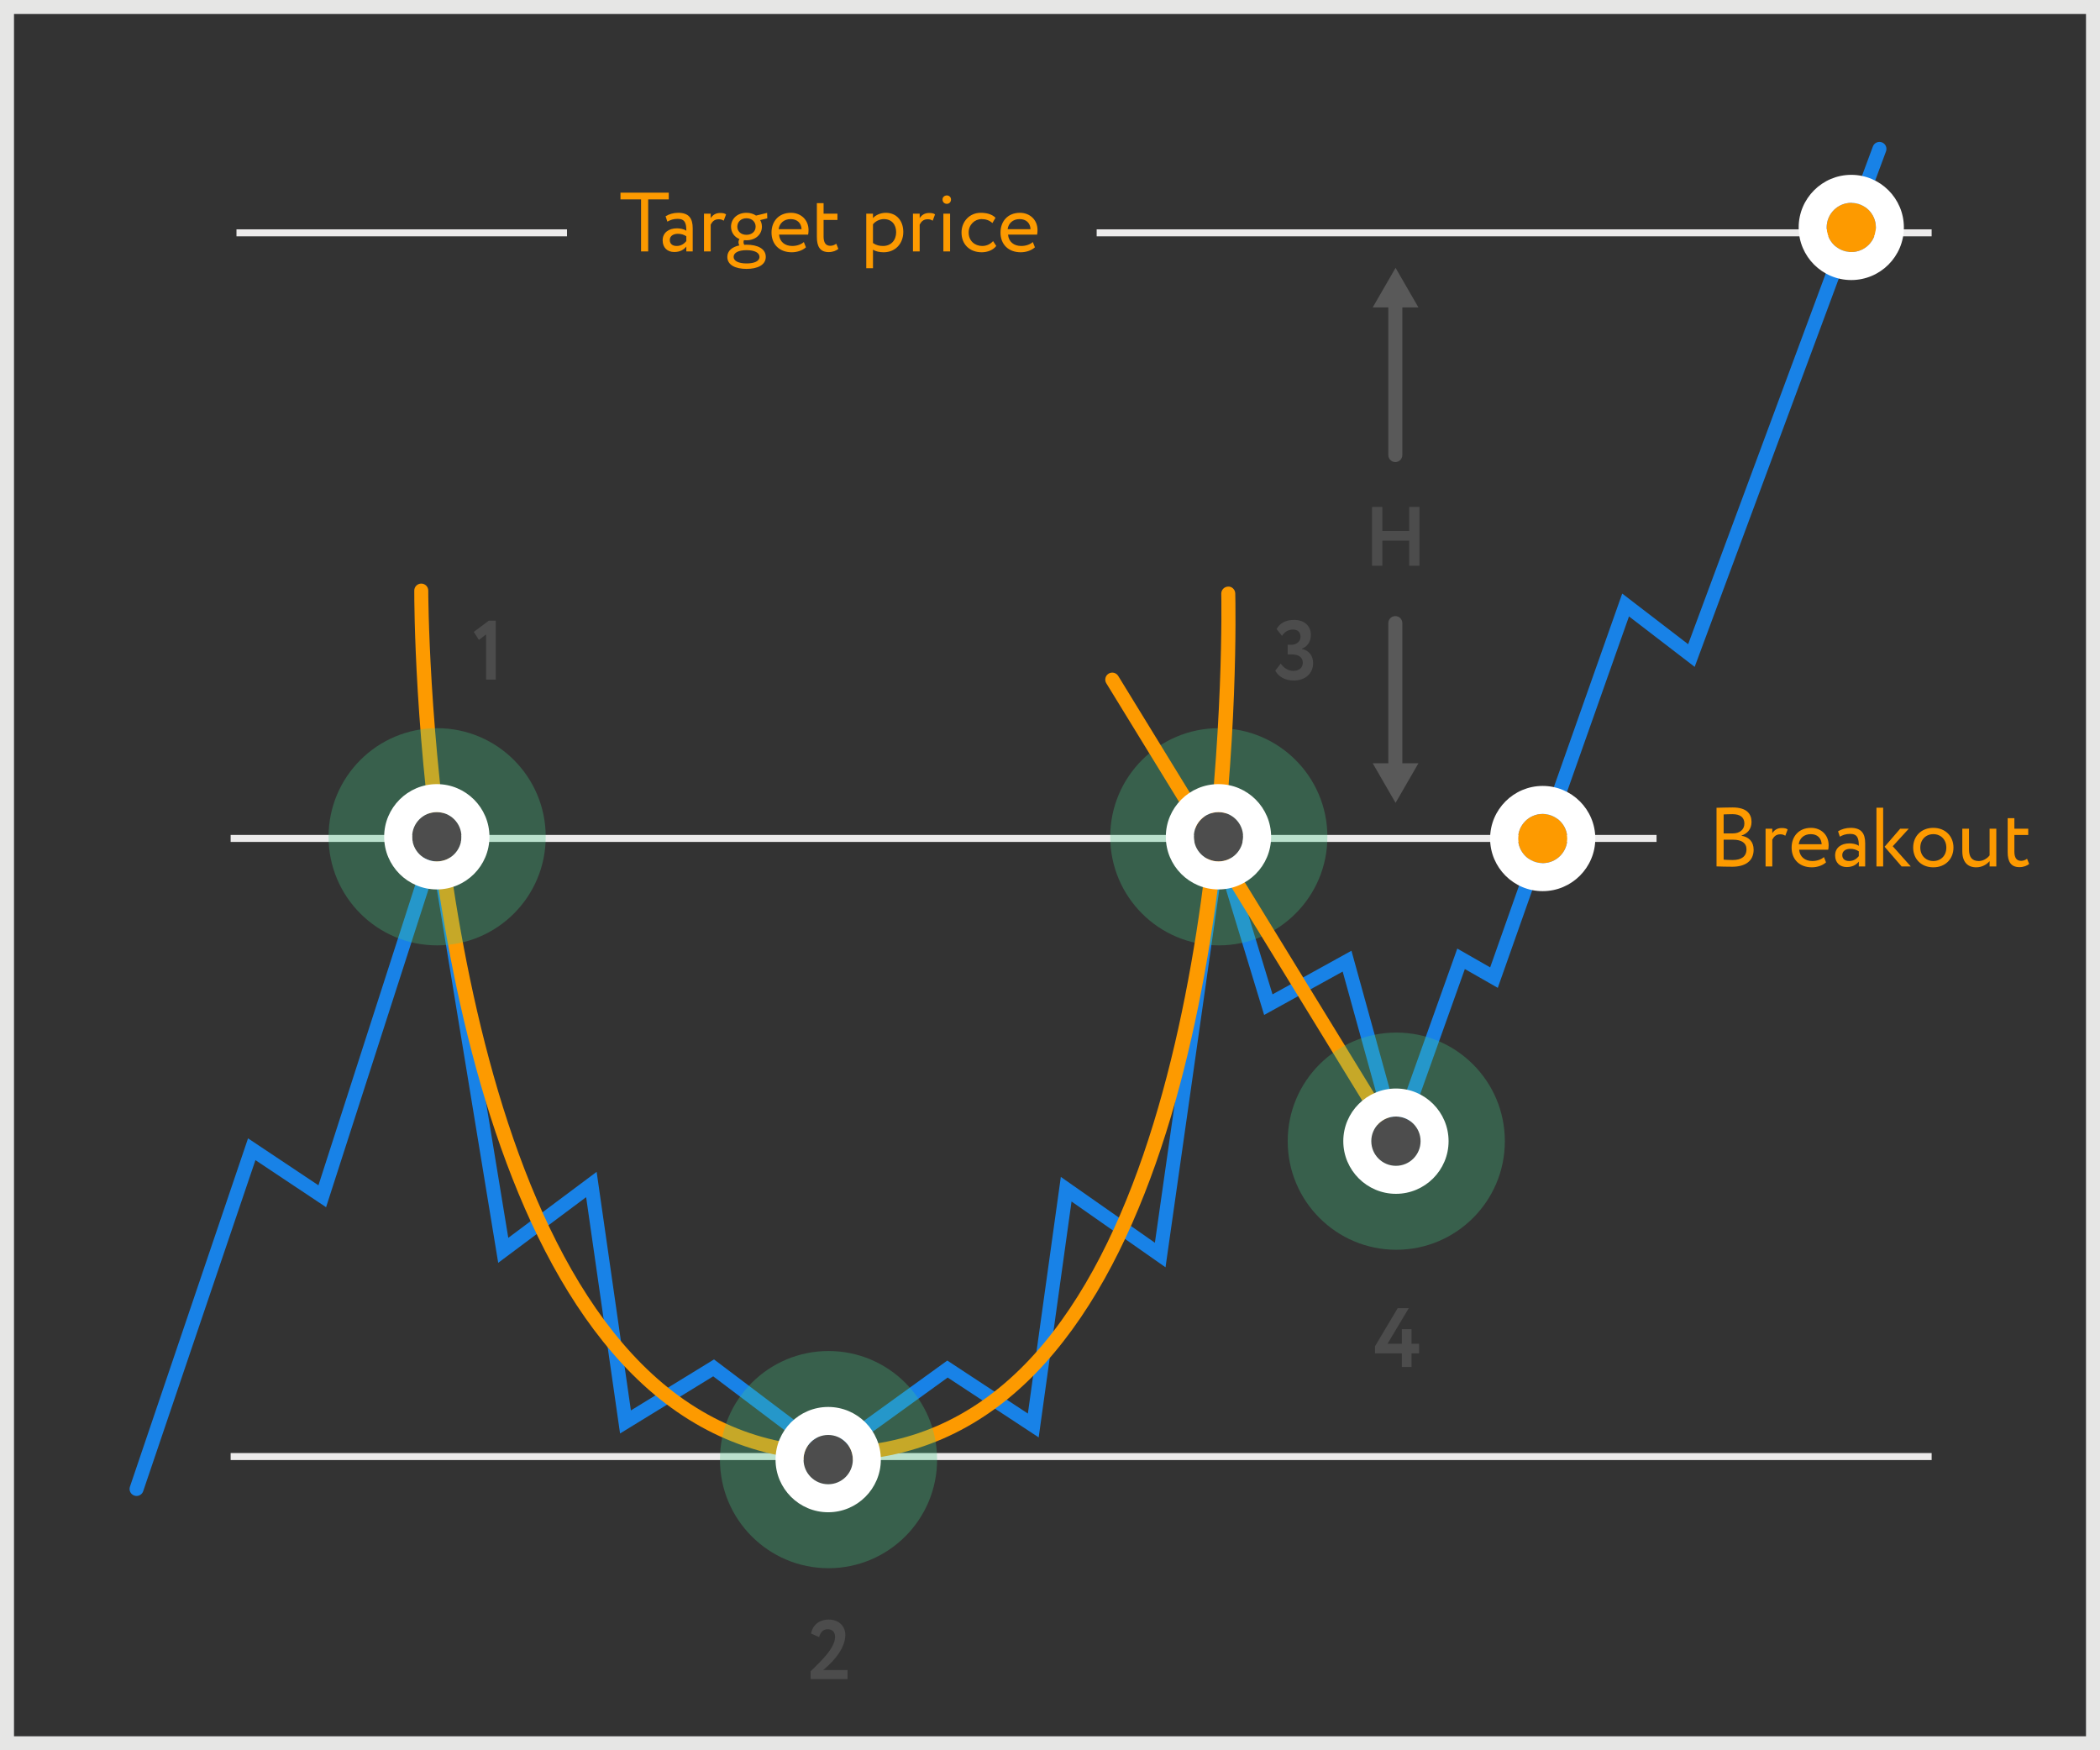<?xml version="1.0" encoding="utf-8"?>
<!-- Generator: Adobe Illustrator 16.0.0, SVG Export Plug-In . SVG Version: 6.00 Build 0)  -->
<!DOCTYPE svg PUBLIC "-//W3C//DTD SVG 1.1//EN" "http://www.w3.org/Graphics/SVG/1.1/DTD/svg11.dtd">
<svg version="1.1" id="Layer_1" xmlns="http://www.w3.org/2000/svg" xmlns:xlink="http://www.w3.org/1999/xlink" x="0px" y="0px"
	 width="300px" height="250px" viewBox="0 0 300 250" enable-background="new 0 0 300 250" xml:space="preserve">
<rect x="0" y="0" width="300" height="250" fill="#333333" stroke="none"/>
<g>
	<path fill="#ECEBEB" d="M32.95,208.545v-1h243v1H32.95z"/>
	<path fill="#ECEBEB" d="M32.95,120.257v-1h203.7v1H32.95z"/>
	<path fill="#ECEBEB" d="M156.666,33.757v-1h119.283v1H156.666z"/>
	<path fill="#ECEBEB" d="M33.783,33.757v-1H81v1H33.783z"/>
	<path fill="#E6E6E5" d="M298,2v246H2V2H298 M300,0H0v250h300V0L300,0z"/>
	<path fill="#595959" d="M199.332,42c0.553,0,1,0.448,1,1v22c0,0.552-0.447,1-1,1s-1-0.448-1-1V43
		C198.332,42.448,198.779,42,199.332,42z"/>
	<path fill="#595959" d="M199.367,38.257l3.266,5.656H196.1L199.367,38.257z"/>
	<g>
		<path fill="#595959" d="M199.332,88c0.553,0,1,0.447,1,1v23c0,0.552-0.447,1-1,1s-1-0.448-1-1V89
			C198.332,88.447,198.779,88,199.332,88z"/>
		<path fill="#595959" d="M199.367,114.677l3.266-5.657H196.1L199.367,114.677z"/>
	</g>
	<g>
		<path fill="#4C4C4C" d="M69.827,88.652h0.996v8.419h-1.379v-6.453l-1.031,0.78l-0.732-1.14L69.827,88.652z"/>
	</g>
	<g>
		<path fill="#4C4C4C" d="M182.18,95.788l0.78-1.007c0.42,0.624,1.067,1.043,1.799,1.043c0.899,0,1.355-0.528,1.355-1.164
			c0-0.768-0.588-1.188-1.56-1.188h-0.6v-1.379h0.54c0.684,0,1.296-0.432,1.296-1.151c0-0.6-0.349-1.02-1.068-1.02
			c-0.672,0-1.163,0.288-1.583,0.899l-0.768-0.972c0.456-0.852,1.331-1.307,2.483-1.307c1.438,0,2.41,0.815,2.41,2.135
			c0,0.948-0.432,1.619-1.283,1.991v0.036c1.043,0.18,1.607,1.007,1.607,2.003c0,1.547-1.199,2.495-2.747,2.495
			C183.56,97.203,182.624,96.64,182.18,95.788z"/>
	</g>
	<g>
		<path fill="#4C4C4C" d="M200.266,193.314h-3.838v-1.02l3.238-5.434h1.584l-3.035,5.074h2.051v-2.074h1.38v2.074h1.079v1.379
			h-1.079v1.943h-1.38V193.314z"/>
	</g>
	<g>
		<path fill="#4C4C4C" d="M201.316,77.221h-3.838v3.586h-1.475v-8.396h1.475v3.43h3.838v-3.43h1.463v8.396h-1.463V77.221z"/>
	</g>
	<g>
		<path fill="#4C4C4C" d="M115.805,238.717c1.367-1.342,3.49-3.285,3.49-4.916c0-0.672-0.372-1.092-1.068-1.092
			c-0.6,0-1.031,0.42-1.211,1.127l-1.151-0.516c0.228-1.223,1.187-1.99,2.519-1.99c1.595,0,2.375,1.078,2.375,2.195
			c0,2.35-2.506,4.473-3.166,5.012h3.49v1.283h-5.277V238.717z"/>
	</g>
	<g>
		<path fill="#FD9A00" d="M245.217,115.379c0.467-0.012,1.523-0.048,2.303-0.048c2.002,0,2.698,0.911,2.698,2.075
			c0,1.055-0.636,1.679-1.439,1.943v0.024c1.044,0.168,1.739,0.84,1.739,1.991c0,1.703-1.308,2.435-3.047,2.435
			c-0.743,0-1.763-0.024-2.254-0.048V115.379z M246.236,116.327v2.71h1.343c0.888,0,1.619-0.492,1.619-1.403
			c0-0.875-0.588-1.343-1.703-1.343C247.051,116.291,246.535,116.315,246.236,116.327z M246.236,119.937v2.854
			c0.275,0.024,0.814,0.048,1.295,0.048c1.235,0,1.967-0.504,1.967-1.535c0-0.888-0.695-1.367-1.907-1.367H246.236z"/>
		<path fill="#FD9A00" d="M252.225,118.366h0.959v0.636c0.275-0.408,0.672-0.732,1.355-0.732c0.443,0,0.66,0.072,0.84,0.204
			l-0.336,0.899c-0.264-0.156-0.408-0.204-0.732-0.204c-0.623,0-0.923,0.372-1.127,0.768v3.826h-0.959V118.366z"/>
		<path fill="#FD9A00" d="M260.861,123.175c-0.527,0.48-1.307,0.708-2.026,0.708c-1.751,0-2.89-1.116-2.89-2.819
			c0-1.571,1.007-2.818,2.781-2.818c1.392,0,2.508,0.983,2.508,2.471c0,0.264-0.024,0.48-0.061,0.648h-4.15
			c0.084,1.019,0.828,1.619,1.884,1.619c0.695,0,1.308-0.24,1.655-0.563L260.861,123.175z M256.964,120.584h3.274
			c-0.048-0.888-0.623-1.439-1.559-1.439C257.695,119.145,257.072,119.757,256.964,120.584z"/>
		<path fill="#FD9A00" d="M262.58,118.737c0.48-0.3,1.127-0.492,1.799-0.492c1.535,0,2.075,0.804,2.075,2.207v3.31h-0.911v-0.696
			c-0.324,0.408-0.84,0.78-1.728,0.78c-0.983,0-1.655-0.624-1.655-1.667c0-1.104,0.876-1.715,2.039-1.715
			c0.42,0,0.983,0.084,1.344,0.348c0-1.008-0.156-1.703-1.224-1.703c-0.659,0-1.056,0.168-1.487,0.396L262.58,118.737z
			 M265.543,122.288v-0.684c-0.336-0.24-0.744-0.36-1.212-0.36c-0.575,0-1.151,0.264-1.151,0.888c0,0.516,0.348,0.851,0.972,0.851
			C264.859,122.983,265.267,122.611,265.543,122.288z"/>
		<path fill="#FD9A00" d="M268.064,115.367h0.959v8.396h-0.959V115.367z M270.391,120.872l2.579,2.891h-1.308l-2.435-2.818
			l2.231-2.579h1.223L270.391,120.872z"/>
		<path fill="#FD9A00" d="M276.188,118.246c1.727,0,2.879,1.2,2.879,2.818c0,1.619-1.152,2.819-2.879,2.819s-2.879-1.2-2.879-2.819
			C273.309,119.445,274.461,118.246,276.188,118.246z M276.188,122.983c1.079,0,1.859-0.768,1.859-1.919
			c0-1.127-0.78-1.919-1.859-1.919c-1.056,0-1.859,0.78-1.859,1.919C274.328,122.191,275.107,122.983,276.188,122.983z"/>
		<path fill="#FD9A00" d="M285.186,123.763h-0.959v-0.768c-0.373,0.456-1.057,0.888-1.908,0.888c-1.199,0-1.99-0.72-1.99-2.303
			v-3.214h0.959v2.999c0,1.019,0.408,1.619,1.392,1.619c0.624,0,1.212-0.372,1.548-0.803v-3.814h0.959V123.763z"/>
		<path fill="#FD9A00" d="M286.809,116.867h0.959v1.499h1.979v0.899h-1.979v2.351c0,0.852,0.276,1.343,0.96,1.343
			c0.372,0,0.659-0.156,0.852-0.3l0.3,0.744c-0.288,0.24-0.779,0.456-1.379,0.456c-1.212,0-1.691-0.768-1.691-2.146V116.867z"/>
	</g>
	<g>
		<path fill="#FD9A00" d="M88.641,27.518h6.896v0.959h-2.938v7.436h-1.02v-7.436h-2.938V27.518z"/>
		<path fill="#FD9A00" d="M95.084,30.888c0.48-0.3,1.127-0.492,1.799-0.492c1.535,0,2.075,0.804,2.075,2.207v3.31h-0.912v-0.696
			c-0.324,0.408-0.839,0.78-1.727,0.78c-0.983,0-1.655-0.624-1.655-1.667c0-1.104,0.876-1.715,2.039-1.715
			c0.42,0,0.983,0.084,1.343,0.348c0-1.008-0.156-1.703-1.223-1.703c-0.66,0-1.056,0.168-1.487,0.396L95.084,30.888z M98.046,34.438
			v-0.684c-0.336-0.24-0.744-0.36-1.211-0.36c-0.576,0-1.151,0.264-1.151,0.888c0,0.516,0.348,0.851,0.972,0.851
			C97.363,35.133,97.771,34.762,98.046,34.438z"/>
		<path fill="#FD9A00" d="M100.568,30.516h0.96v0.636c0.275-0.408,0.671-0.732,1.355-0.732c0.444,0,0.66,0.072,0.839,0.204
			l-0.335,0.899c-0.264-0.156-0.408-0.204-0.732-0.204c-0.624,0-0.923,0.372-1.127,0.768v3.826h-0.96V30.516z"/>
		<path fill="#FD9A00" d="M105.632,35.05c-0.096-0.12-0.132-0.288-0.132-0.444c0-0.168,0.048-0.336,0.144-0.456
			c-0.768-0.312-1.211-0.983-1.211-1.775c0-1.08,0.852-1.979,2.207-1.979c0.528,0,0.996,0.144,1.367,0.396l1.583-0.384l0.024,0.779
			l-1.019,0.252c0.167,0.276,0.251,0.6,0.251,0.936c0,1.08-0.875,1.943-2.207,1.943c-0.12,0-0.24,0-0.36-0.012
			c-0.048,0.096-0.06,0.204-0.06,0.3c0,0.132,0.036,0.264,0.108,0.36c0.108,0,0.216-0.012,0.324-0.012
			c1.571,0,2.747,0.563,2.747,1.739c0,1.151-1.175,1.715-2.747,1.715c-1.571,0-2.746-0.54-2.746-1.715
			C103.905,35.817,104.601,35.266,105.632,35.05z M106.651,37.628c1.116,0,1.847-0.324,1.847-0.935c0-0.6-0.696-0.959-1.847-0.959
			s-1.847,0.359-1.847,0.959C104.805,37.292,105.536,37.628,106.651,37.628z M106.64,33.539c0.755,0,1.307-0.468,1.307-1.164
			c0-0.671-0.503-1.199-1.307-1.199c-0.792,0-1.307,0.528-1.307,1.199C105.333,33.047,105.848,33.539,106.64,33.539z"/>
		<path fill="#FD9A00" d="M115.134,35.325c-0.527,0.48-1.307,0.708-2.027,0.708c-1.751,0-2.89-1.116-2.89-2.819
			c0-1.571,1.007-2.818,2.782-2.818c1.391,0,2.507,0.983,2.507,2.471c0,0.264-0.024,0.48-0.06,0.648h-4.15
			c0.084,1.019,0.828,1.619,1.883,1.619c0.695,0,1.307-0.24,1.655-0.563L115.134,35.325z M111.236,32.735h3.274
			c-0.048-0.888-0.624-1.439-1.559-1.439C111.968,31.295,111.344,31.907,111.236,32.735z"/>
		<path fill="#FD9A00" d="M116.696,29.017h0.959v1.499h1.979v0.899h-1.979v2.351c0,0.852,0.276,1.343,0.959,1.343
			c0.372,0,0.66-0.156,0.852-0.3l0.3,0.744c-0.288,0.24-0.78,0.456-1.379,0.456c-1.211,0-1.691-0.768-1.691-2.146V29.017z"/>
		<path fill="#FD9A00" d="M123.751,30.516h0.96v0.636c0.372-0.432,1.091-0.756,1.835-0.756c1.535,0,2.495,1.14,2.495,2.735
			c0,1.643-1.116,2.902-2.807,2.902c-0.576,0-1.139-0.12-1.523-0.372v2.65h-0.96V30.516z M124.711,32.039v2.675
			c0.479,0.324,0.923,0.419,1.439,0.419c1.151,0,1.871-0.827,1.871-1.967c0-1.091-0.636-1.871-1.751-1.871
			C125.634,31.295,125.046,31.62,124.711,32.039z"/>
		<path fill="#FD9A00" d="M130.423,30.516h0.96v0.636c0.275-0.408,0.671-0.732,1.355-0.732c0.444,0,0.66,0.072,0.839,0.204
			l-0.335,0.899c-0.264-0.156-0.408-0.204-0.732-0.204c-0.624,0-0.923,0.372-1.127,0.768v3.826h-0.96V30.516z"/>
		<path fill="#FD9A00" d="M135.271,27.914c0.3,0,0.588,0.228,0.588,0.576c0,0.396-0.288,0.624-0.588,0.624
			c-0.335,0-0.624-0.228-0.624-0.624C134.647,28.142,134.935,27.914,135.271,27.914z M134.767,30.516h0.959v5.397h-0.959V30.516z"/>
		<path fill="#FD9A00" d="M142.324,35.133c-0.456,0.588-1.247,0.9-2.075,0.9c-1.715,0-2.89-1.116-2.89-2.819
			c0-1.571,1.151-2.818,2.734-2.818c0.863,0,1.619,0.204,2.123,0.708l-0.443,0.756c-0.456-0.42-0.984-0.564-1.547-0.564
			c-0.972,0-1.847,0.78-1.847,1.919c0,1.188,0.875,1.919,1.943,1.919c0.647,0,1.187-0.288,1.547-0.695L142.324,35.133z"/>
		<path fill="#FD9A00" d="M147.845,35.325c-0.527,0.48-1.307,0.708-2.027,0.708c-1.751,0-2.89-1.116-2.89-2.819
			c0-1.571,1.007-2.818,2.782-2.818c1.391,0,2.507,0.983,2.507,2.471c0,0.264-0.024,0.48-0.06,0.648h-4.15
			c0.084,1.019,0.828,1.619,1.883,1.619c0.695,0,1.307-0.24,1.655-0.563L147.845,35.325z M143.947,32.735h3.274
			c-0.048-0.888-0.624-1.439-1.559-1.439C144.679,31.295,144.055,31.907,143.947,32.735z"/>
	</g>
	<g>
		<path fill="#1882E7" d="M19.509,213.676c-0.106,0-0.215-0.018-0.321-0.055c-0.523-0.178-0.803-0.744-0.626-1.268l16.872-49.756
			l10.057,6.705l17.147-53.214l9.974,60.718l12.622-9.426l4.893,34.076l11.876-7.285l16.408,12.391l16.917-12.229l11.511,7.57
			l4.708-33.801l13.437,9.406l8.799-61.779l8.004,26.299l11.278-6.229l6.546,23.693l8.572-24.002l4.697,2.684l18.864-53.393
			l9.42,7.233l26.391-71.093c0.192-0.518,0.769-0.78,1.286-0.589c0.518,0.192,0.781,0.768,0.589,1.286l-27.334,73.634l-9.384-7.206
			l-18.744,53.054l-4.704-2.688l-9.896,27.709l-7.557-27.346l-11.22,6.195l-6.099-20.041l-7.99,56.084l-13.426-9.398l-4.694,33.695
			l-13.001-8.549l-16.997,12.285l-16.499-12.459l-13.307,8.162l-4.846-33.754l-12.562,9.379l-9.166-55.803l-15.423,47.86
			l-10.091-6.727l-16.035,47.289C20.315,213.412,19.926,213.674,19.509,213.676z"/>
	</g>
	<path opacity="0.3" fill="#44C886" enable-background="new    " d="M174.115,104.009c8.566,0,15.512,6.945,15.512,15.511
		c0,8.566-6.945,15.512-15.512,15.512s-15.51-6.945-15.51-15.512C158.605,110.954,165.549,104.009,174.115,104.009z"/>
	<g>
		<path fill="#FD9A00" d="M119.181,208.643c-10.974,0-20.699-4.17-28.904-12.395C59.35,165.25,59.173,87.643,59.181,84.354
			c0.001-0.551,0.449-0.998,1-0.998c0,0,0.001,0,0.002,0c0.552,0.001,0.999,0.45,0.998,1.002
			c-0.002,0.797,0.172,80.068,30.513,110.479c7.816,7.832,17.064,11.805,27.487,11.805c10.444,0,19.619-3.975,27.269-11.812
			c29.606-30.336,28.036-109.227,28.018-110.02c-0.014-0.552,0.423-1.011,0.976-1.024c0.527-0.046,1.01,0.422,1.023,0.975
			c0.08,3.273,1.611,80.522-28.583,111.463C139.842,204.465,130.186,208.643,119.181,208.643z"/>
		<path fill="#FD9A00" d="M199.469,164.213c-0.337,0-0.665-0.168-0.854-0.477l-40.572-66.142c-0.289-0.471-0.141-1.086,0.33-1.375
			c0.471-0.289,1.086-0.14,1.375,0.33l40.572,66.143c0.288,0.471,0.141,1.086-0.33,1.375
			C199.827,164.166,199.646,164.213,199.469,164.213z"/>
	</g>
	<g>
		<path fill="#4D4D4D" d="M174.068,115.999c1.945,0,3.52,1.577,3.52,3.521c0,1.945-1.574,3.521-3.52,3.521s-3.521-1.576-3.521-3.521
			C170.545,117.575,172.123,115.999,174.068,115.999z"/>
		<path fill="#FFFFFF" d="M174.068,115.999c1.945,0,3.52,1.577,3.52,3.521c0,1.945-1.574,3.521-3.52,3.521s-3.521-1.576-3.521-3.521
			C170.545,117.575,172.123,115.999,174.068,115.999 M174.068,111.999c-4.148,0-7.521,3.374-7.521,7.521
			c0,4.147,3.373,7.521,7.521,7.521c4.146,0,7.52-3.374,7.52-7.521C181.588,115.373,178.215,111.999,174.068,111.999
			L174.068,111.999z"/>
	</g>
	<path opacity="0.3" fill="#44C886" enable-background="new    " d="M199.467,147.486c8.566,0,15.512,6.945,15.512,15.512
		s-6.945,15.512-15.512,15.512s-15.51-6.945-15.51-15.512S190.9,147.486,199.467,147.486z"/>
	<g>
		<path fill="#4D4D4D" d="M199.42,159.477c1.945,0,3.52,1.578,3.52,3.521c0,1.945-1.574,3.521-3.52,3.521s-3.521-1.576-3.521-3.521
			C195.896,161.053,197.475,159.477,199.42,159.477z"/>
		<path fill="#FFFFFF" d="M199.42,159.477c1.945,0,3.52,1.578,3.52,3.521c0,1.945-1.574,3.521-3.52,3.521s-3.521-1.576-3.521-3.521
			C195.896,161.053,197.475,159.477,199.42,159.477 M199.42,155.477c-4.148,0-7.521,3.375-7.521,7.521s3.373,7.521,7.521,7.521
			c4.146,0,7.52-3.375,7.52-7.521S203.566,155.477,199.42,155.477L199.42,155.477z"/>
	</g>
	<path opacity="0.3" fill="#44C886" enable-background="new    " d="M118.36,192.971c8.566,0,15.512,6.945,15.512,15.51
		c0,8.566-6.944,15.512-15.512,15.512c-8.566,0-15.51-6.945-15.51-15.512C102.85,199.916,109.793,192.971,118.36,192.971z"/>
	<g>
		<path fill="#4D4D4D" d="M118.313,204.961c1.945,0,3.521,1.576,3.521,3.52c0,1.945-1.575,3.521-3.521,3.521
			c-1.944,0-3.521-1.576-3.521-3.521C114.791,206.537,116.368,204.961,118.313,204.961z"/>
		<path fill="#FFFFFF" d="M118.313,204.961c1.945,0,3.521,1.576,3.521,3.52c0,1.945-1.575,3.521-3.521,3.521
			c-1.944,0-3.521-1.576-3.521-3.521C114.791,206.537,116.368,204.961,118.313,204.961 M118.313,200.961
			c-4.147,0-7.521,3.373-7.521,7.52c0,4.148,3.374,7.521,7.521,7.521s7.521-3.373,7.521-7.521
			C125.833,204.334,122.46,200.961,118.313,200.961L118.313,200.961z"/>
	</g>
	<path opacity="0.3" fill="#44C886" enable-background="new    " d="M62.448,104.009c8.566,0,15.512,6.945,15.512,15.511
		c0,8.566-6.944,15.512-15.512,15.512c-8.566,0-15.51-6.945-15.51-15.512C46.938,110.954,53.882,104.009,62.448,104.009z"/>
	<g>
		<path fill="#4D4D4D" d="M62.401,115.999c1.945,0,3.521,1.577,3.521,3.521c0,1.945-1.575,3.521-3.521,3.521
			c-1.944,0-3.521-1.576-3.521-3.521C58.879,117.575,60.456,115.999,62.401,115.999z"/>
		<path fill="#FFFFFF" d="M62.401,115.999c1.945,0,3.521,1.577,3.521,3.521c0,1.945-1.575,3.521-3.521,3.521
			c-1.944,0-3.521-1.576-3.521-3.521C58.879,117.575,60.456,115.999,62.401,115.999 M62.401,111.999
			c-4.147,0-7.521,3.374-7.521,7.521c0,4.147,3.374,7.521,7.521,7.521s7.521-3.374,7.521-7.521
			C69.922,115.373,66.549,111.999,62.401,111.999L62.401,111.999z"/>
	</g>
	<g>
		<path fill="#FD9A00" d="M264.467,28.973c1.941,0,3.516,1.573,3.516,3.514S266.408,36,264.467,36c-1.939,0-3.514-1.573-3.514-3.514
			S262.527,28.973,264.467,28.973z"/>
		<path fill="#FFFFFF" d="M264.467,28.973c1.941,0,3.516,1.573,3.516,3.514S266.408,36,264.467,36c-1.939,0-3.514-1.573-3.514-3.514
			S262.527,28.973,264.467,28.973 M264.467,24.973c-4.143,0-7.514,3.371-7.514,7.514S260.324,40,264.467,40
			c4.145,0,7.516-3.371,7.516-7.514S268.609,24.973,264.467,24.973L264.467,24.973z"/>
	</g>
	<g>
		<path fill="#FD9A00" d="M220.385,116.258c1.941,0,3.516,1.573,3.516,3.514s-1.574,3.513-3.516,3.513
			c-1.939,0-3.514-1.573-3.514-3.514S218.445,116.258,220.385,116.258z"/>
		<path fill="#FFFFFF" d="M220.385,116.258c1.941,0,3.516,1.573,3.516,3.514s-1.574,3.513-3.516,3.513
			c-1.939,0-3.514-1.573-3.514-3.514S218.445,116.258,220.385,116.258 M220.385,112.258c-4.143,0-7.514,3.371-7.514,7.514
			s3.371,7.514,7.514,7.514c4.145,0,7.516-3.372,7.516-7.515S224.527,112.258,220.385,112.258L220.385,112.258z"/>
	</g>
</g>
</svg>
